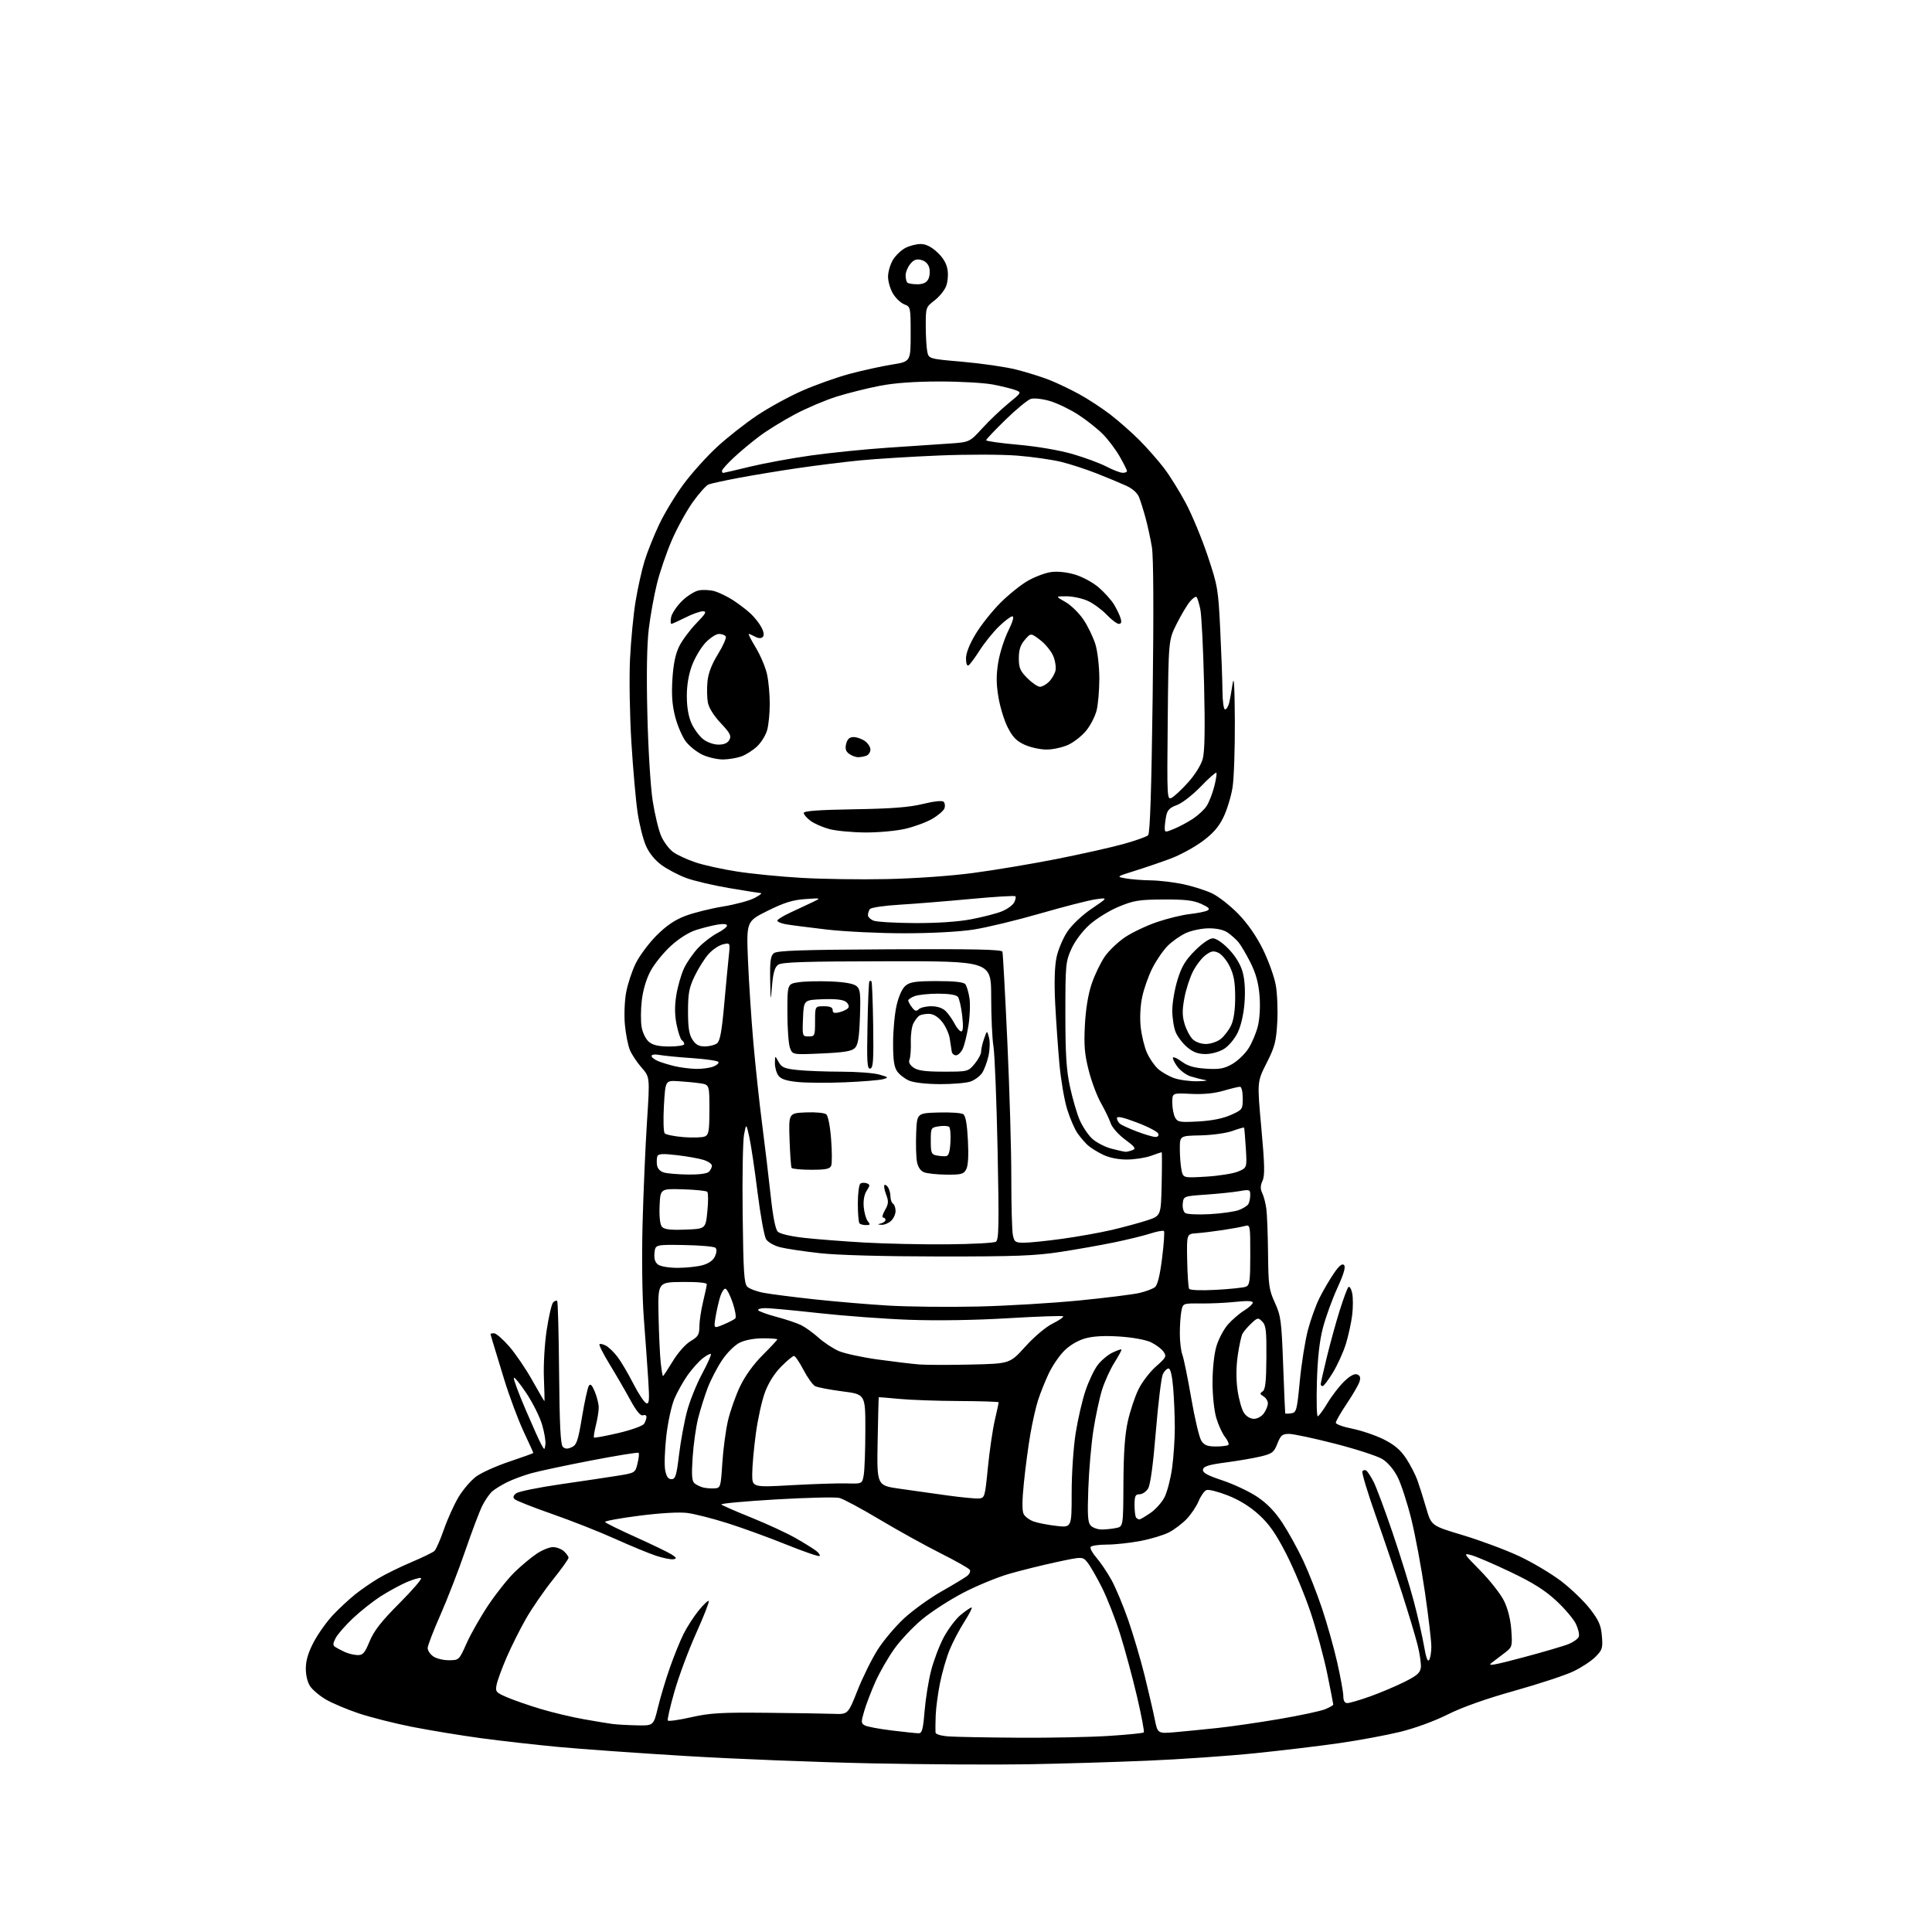 <?xml version="1.0" encoding="UTF-8" standalone="no"?>
<svg 
  version="1.1" 
  xmlns="http://www.w3.org/2000/svg" 
  xmlns:xlink="http://www.w3.org/1999/xlink" 
  xmlns:svg="http://www.w3.org/2000/svg"
  xmlns:rdf="http://www.w3.org/1999/02/22-rdf-syntax-ns#"
  xmlns:cc="http://creativecommons.org/ns#"
  xmlns:dc="http://purl.org/dc/elements/1.1/"
  viewBox="0 0 768 768"
  width="768"
  height="768"
>
<style>svg {background-color: white; }</style>"
<path stroke="none" fill="black" fill-rule="evenodd" d="M408.50,701.33C395.30,701.56 367.18,701.39 346.00,700.95C324.82,700.51 291.98,699.21 273.00,698.06C254.03,696.92 231.07,695.29 222.00,694.44C212.93,693.59 198.97,692.01 191.00,690.93C183.03,689.84 170.81,687.83 163.85,686.46C156.90,685.09 147.36,682.68 142.66,681.11C137.96,679.54 132.06,677.05 129.55,675.58C127.04,674.11 124.20,671.71 123.24,670.25C122.19,668.64 121.53,665.78 121.57,663.02C121.61,659.89 122.64,656.59 124.85,652.48C126.62,649.19 130.06,644.41 132.49,641.85C134.93,639.29 138.86,635.65 141.21,633.77C143.57,631.88 147.75,629.00 150.50,627.37C153.25,625.73 159.10,622.87 163.50,621.00C167.90,619.14 172.03,617.13 172.68,616.55C173.32,615.97 175.02,612.13 176.45,608.01C177.88,603.89 180.50,598.09 182.27,595.12C184.05,592.15 187.22,588.46 189.32,586.92C191.42,585.38 197.38,582.71 202.57,580.98C207.76,579.25 212.00,577.71 212.00,577.56C212.00,577.40 210.23,573.50 208.07,568.89C205.92,564.27 202.50,555.10 200.47,548.50C198.45,541.90 196.39,535.15 195.90,533.51C195.40,531.86 195.00,530.40 195.00,530.26C195.00,530.12 195.64,530.00 196.42,530.00C197.20,530.00 199.88,532.33 202.37,535.17C204.86,538.02 209.00,544.09 211.57,548.67C214.14,553.25 216.32,557.00 216.42,557.00C216.51,557.00 216.42,552.84 216.21,547.75C216.00,542.52 216.48,534.21 217.33,528.64C218.15,523.22 219.30,518.30 219.89,517.71C220.48,517.12 221.20,516.87 221.49,517.15C221.77,517.44 222.12,530.33 222.25,545.79C222.43,566.33 222.83,574.23 223.72,575.12C224.62,576.02 225.56,576.06 227.24,575.30C229.24,574.39 229.77,572.84 231.36,563.28C232.37,557.25 233.57,551.69 234.05,550.92C234.69,549.89 235.30,550.48 236.45,553.23C237.30,555.27 238.00,558.10 238.00,559.53C238.00,560.95 237.49,564.13 236.87,566.60C236.25,569.06 235.91,571.24 236.12,571.45C236.33,571.65 240.68,570.85 245.79,569.66C250.91,568.46 255.50,566.82 256.02,566.00C256.54,565.17 256.98,563.95 256.98,563.28C256.99,562.61 256.37,562.31 255.59,562.60C254.63,562.97 252.98,560.96 250.45,556.32C248.40,552.57 244.71,546.21 242.25,542.19C239.79,538.17 238.02,534.65 238.31,534.36C238.59,534.07 239.75,534.33 240.87,534.93C242.00,535.53 244.06,537.52 245.45,539.35C246.84,541.17 249.68,545.97 251.74,550.00C253.81,554.04 256.13,557.55 256.91,557.80C258.09,558.20 258.21,556.64 257.68,548.39C257.33,542.95 256.54,531.98 255.93,524.00C255.28,515.44 255.08,500.08 255.43,486.50C255.77,473.85 256.56,455.55 257.19,445.83C258.34,428.16 258.34,428.16 255.05,424.40C253.23,422.34 251.14,419.18 250.39,417.39C249.64,415.59 248.75,411.06 248.40,407.31C248.06,403.56 248.28,397.81 248.90,394.50C249.51,391.20 251.22,386.02 252.69,383.00C254.17,379.98 257.88,374.99 260.94,371.91C264.92,367.93 268.23,365.68 272.51,364.06C275.80,362.82 282.50,361.15 287.39,360.35C292.29,359.55 297.91,358.04 299.89,356.99C301.88,355.95 303.05,355.07 302.50,355.04C301.95,355.01 296.27,354.11 289.87,353.03C283.48,351.95 275.76,350.13 272.73,349.00C269.69,347.86 265.32,345.57 263.02,343.90C260.38,341.98 258.07,339.15 256.78,336.24C255.65,333.69 254.16,327.76 253.46,323.06C252.75,318.35 251.64,305.72 250.98,295.00C250.32,284.13 250.08,269.52 250.44,262.00C250.80,254.57 251.80,244.22 252.66,239.00C253.52,233.78 255.12,226.57 256.22,223.00C257.31,219.43 259.95,212.85 262.07,208.39C264.19,203.92 268.56,196.72 271.78,192.39C275.00,188.05 280.96,181.43 285.01,177.69C289.06,173.94 296.23,168.30 300.94,165.15C305.65,162.00 313.79,157.55 319.03,155.26C324.27,152.96 332.70,149.97 337.77,148.61C342.84,147.26 350.37,145.60 354.49,144.94C362.00,143.73 362.00,143.73 362.00,132.84C362.00,122.15 361.96,121.93 359.50,121.00C358.13,120.48 356.10,118.58 355.00,116.77C353.91,114.97 353.01,111.92 353.01,110.00C353.01,108.08 353.89,105.06 354.96,103.30C356.03,101.54 358.26,99.40 359.91,98.55C361.55,97.70 364.28,97.00 365.97,97.00C368.03,97.00 370.17,98.06 372.55,100.25C374.92,102.44 376.26,104.72 376.66,107.23C377.00,109.34 376.72,112.26 376.02,113.95C375.34,115.58 373.26,118.09 371.39,119.51C368.08,122.04 368.00,122.27 368.00,129.43C368.00,133.45 368.27,138.08 368.59,139.70C369.18,142.64 369.18,142.64 382.84,143.83C390.35,144.49 399.88,145.88 404.00,146.92C408.12,147.97 413.98,149.79 417.00,150.98C420.02,152.16 425.39,154.71 428.93,156.65C432.47,158.58 438.09,162.26 441.43,164.83C444.77,167.40 449.97,171.99 453.00,175.04C456.02,178.08 460.38,183.03 462.68,186.04C464.98,189.04 468.89,195.33 471.38,200.01C473.87,204.69 477.79,214.14 480.08,221.00C484.07,232.92 484.29,234.25 485.07,250.49C485.53,259.85 485.92,270.76 485.95,274.75C485.98,278.79 486.43,282.00 486.98,282.00C487.52,282.00 488.24,280.87 488.59,279.49C488.94,278.12 489.56,274.63 489.99,271.74C490.50,268.19 490.79,272.93 490.87,286.50C490.93,297.50 490.52,309.43 489.96,313.00C489.39,316.57 487.77,321.90 486.35,324.84C484.45,328.76 482.21,331.32 477.90,334.49C474.68,336.87 468.99,339.95 465.27,341.33C461.55,342.72 455.17,344.90 451.09,346.17C443.68,348.50 443.68,348.50 447.59,349.19C449.74,349.57 454.20,349.92 457.50,349.96C460.80,350.00 466.60,350.69 470.38,351.49C474.17,352.30 479.35,353.95 481.88,355.16C484.42,356.38 489.09,360.05 492.27,363.32C495.98,367.15 499.45,372.15 502.03,377.38C504.22,381.85 506.52,388.20 507.12,391.50C507.73,394.80 508.00,401.48 507.73,406.35C507.30,414.06 506.76,416.14 503.48,422.61C499.72,430.02 499.72,430.02 501.40,448.38C502.73,462.94 502.83,467.29 501.87,469.38C500.99,471.32 500.96,472.61 501.76,474.26C502.36,475.49 503.09,478.30 503.39,480.50C503.68,482.70 503.99,490.73 504.07,498.35C504.19,510.96 504.44,512.71 506.79,517.85C509.16,523.04 509.42,525.00 510.07,542.49C510.46,552.95 510.83,561.64 510.89,561.82C510.95,562.00 512.01,562.00 513.24,561.82C515.35,561.52 515.56,560.76 516.69,549.00C517.35,542.12 518.79,533.06 519.88,528.85C520.98,524.64 523.08,518.79 524.57,515.85C526.05,512.91 528.61,508.55 530.24,506.16C532.32,503.13 533.54,502.14 534.27,502.87C535.00,503.60 534.19,506.39 531.59,512.07C529.54,516.56 526.97,523.67 525.87,527.87C524.52,533.07 523.76,539.87 523.49,549.25C523.28,556.81 523.42,563.00 523.82,563.00C524.21,563.00 525.95,560.64 527.69,557.75C529.42,554.86 532.42,550.98 534.36,549.12C536.65,546.91 538.44,545.95 539.50,546.36C540.68,546.81 540.94,547.62 540.42,549.25C540.03,550.49 537.75,554.42 535.35,557.99C532.96,561.56 531.00,564.96 531.00,565.56C531.00,566.15 533.97,567.22 537.60,567.94C541.22,568.67 546.82,570.57 550.03,572.17C554.25,574.28 556.71,576.36 558.90,579.66C560.56,582.17 562.59,586.08 563.42,588.36C564.24,590.64 565.83,595.65 566.94,599.50C568.97,606.50 568.97,606.50 581.55,610.27C588.46,612.35 598.48,616.08 603.80,618.56C609.12,621.05 616.70,625.55 620.64,628.57C624.58,631.59 629.73,636.55 632.08,639.60C635.57,644.12 636.43,646.09 636.78,650.38C637.18,655.17 636.95,655.89 634.18,658.66C632.52,660.33 628.53,662.94 625.33,664.45C622.12,665.97 611.62,669.42 602.00,672.12C590.74,675.27 581.29,678.62 575.50,681.52C570.21,684.17 562.37,687.03 556.50,688.46C551.00,689.80 540.20,691.80 532.50,692.91C524.80,694.03 509.73,695.83 499.00,696.93C488.27,698.03 468.93,699.37 456.00,699.91C443.07,700.46 421.70,701.10 408.50,701.33zM405.00,690.77C417.38,690.85 433.49,690.53 440.82,690.05C448.14,689.58 454.38,688.96 454.67,688.66C454.96,688.37 453.74,681.91 451.96,674.32C450.18,666.72 447.16,655.55 445.25,649.50C443.34,643.45 440.07,635.12 438.00,631.00C435.92,626.88 433.36,622.43 432.30,621.12C430.36,618.73 430.36,618.73 420.00,620.95C414.30,622.17 405.78,624.29 401.07,625.65C396.36,627.02 388.14,630.41 382.80,633.20C377.47,635.99 370.15,640.72 366.55,643.72C362.94,646.71 357.98,651.98 355.53,655.41C353.08,658.84 349.72,664.67 348.07,668.35C346.42,672.03 344.40,677.28 343.59,680.01C342.23,684.58 342.25,685.06 343.81,685.89C344.74,686.39 349.55,687.29 354.50,687.89C359.45,688.50 364.25,689.00 365.16,689.00C366.53,689.00 366.95,687.45 367.53,680.25C367.92,675.44 369.08,668.21 370.10,664.19C371.12,660.16 373.39,654.17 375.15,650.86C376.92,647.55 379.96,643.53 381.91,641.93C383.86,640.32 385.80,639.00 386.22,639.00C386.63,639.00 385.34,641.55 383.35,644.67C381.35,647.79 378.70,652.85 377.45,655.93C376.20,659.00 374.50,664.89 373.67,669.01C372.83,673.13 372.06,678.98 371.95,682.00C371.84,685.02 371.81,688.04 371.88,688.70C371.95,689.41 374.14,690.05 377.25,690.26C380.14,690.46 392.62,690.69 405.00,690.77zM467.34,688.55C471.28,688.20 478.77,687.46 484.00,686.90C489.23,686.35 500.25,684.75 508.50,683.35C516.75,681.94 524.96,680.19 526.75,679.45C528.54,678.71 530.00,677.88 530.00,677.60C530.00,677.33 528.92,671.79 527.60,665.30C526.27,658.81 523.31,647.88 521.01,641.00C518.71,634.12 514.36,623.68 511.35,617.79C507.19,609.66 504.57,605.90 500.46,602.14C496.93,598.91 492.64,596.25 488.09,594.47C484.26,592.96 480.44,592.00 479.60,592.32C478.75,592.65 477.35,594.62 476.48,596.71C475.61,598.79 473.46,602.00 471.70,603.84C469.94,605.67 466.77,608.07 464.66,609.15C462.55,610.24 457.45,611.78 453.32,612.56C449.20,613.35 443.19,614.00 439.97,614.00C436.75,614.00 433.86,614.42 433.54,614.94C433.22,615.46 434.26,617.37 435.84,619.19C437.43,621.01 440.11,624.98 441.79,628.00C443.47,631.02 446.49,638.23 448.49,644.00C450.49,649.77 453.42,659.67 454.99,666.00C456.55,672.33 458.36,680.13 459.01,683.34C460.18,689.18 460.18,689.18 467.34,688.55zM253.14,685.85C259.78,686.00 259.78,686.00 261.54,678.75C262.50,674.76 264.62,667.67 266.26,663.00C267.89,658.33 270.35,652.25 271.73,649.50C273.11,646.75 275.81,642.56 277.73,640.20C279.65,637.83 281.46,636.12 281.74,636.41C282.03,636.69 279.78,642.46 276.74,649.21C273.70,655.97 269.82,666.39 268.12,672.36C266.41,678.33 265.21,683.54 265.46,683.93C265.70,684.32 269.85,683.74 274.70,682.64C282.18,680.95 286.64,680.68 304.50,680.86C316.05,680.97 328.11,681.16 331.30,681.28C337.10,681.50 337.10,681.50 340.86,672.00C342.93,666.77 346.54,659.47 348.89,655.77C351.24,652.06 356.03,646.40 359.53,643.19C363.04,639.98 369.64,635.24 374.20,632.65C378.77,630.06 383.33,627.31 384.35,626.54C385.37,625.77 385.90,624.64 385.52,624.04C385.15,623.43 379.90,620.46 373.85,617.43C367.81,614.39 356.93,608.37 349.68,604.04C342.43,599.71 335.23,595.84 333.67,595.45C332.11,595.06 320.74,595.33 308.40,596.05C296.06,596.77 286.31,597.68 286.73,598.06C287.15,598.45 292.58,600.82 298.79,603.32C305.00,605.83 312.88,609.47 316.29,611.43C319.71,613.38 323.37,615.65 324.43,616.48C325.49,617.30 326.10,618.23 325.80,618.54C325.49,618.85 319.49,616.78 312.47,613.95C305.45,611.12 294.94,607.30 289.10,605.46C283.27,603.62 276.14,601.80 273.26,601.43C270.02,601.01 262.67,601.43 254.04,602.53C246.36,603.51 240.27,604.64 240.52,605.03C240.76,605.42 246.25,608.12 252.73,611.04C259.20,613.95 265.60,617.05 266.95,617.91C268.99,619.23 269.11,619.55 267.69,619.82C266.74,620.00 263.62,619.37 260.74,618.42C257.86,617.46 250.55,614.44 244.50,611.71C238.45,608.97 227.22,604.54 219.54,601.86C211.86,599.18 205.11,596.51 204.54,595.92C203.82,595.19 204.03,594.48 205.23,593.59C206.18,592.89 214.05,591.29 222.73,590.03C231.40,588.78 241.65,587.25 245.50,586.63C252.46,585.51 252.51,585.48 253.42,581.76C253.93,579.70 254.13,577.79 253.86,577.52C253.59,577.25 245.07,578.63 234.93,580.58C224.79,582.53 214.03,584.83 211.00,585.69C207.97,586.55 203.70,588.15 201.50,589.24C199.30,590.34 196.66,591.97 195.64,592.87C194.62,593.76 192.89,596.26 191.79,598.42C190.68,600.58 187.61,608.68 184.96,616.42C182.30,624.16 177.85,635.65 175.07,641.95C172.28,648.25 170.00,654.19 170.00,655.15C170.00,656.10 171.00,657.59 172.22,658.44C173.44,659.30 176.26,659.99 178.47,659.97C182.47,659.95 182.52,659.90 185.49,653.22C187.13,649.53 191.03,642.67 194.16,638.00C197.29,633.33 202.02,627.41 204.67,624.84C207.33,622.28 211.25,619.02 213.39,617.59C215.53,616.17 218.42,615.00 219.81,615.00C221.20,615.00 223.17,615.74 224.17,616.65C225.18,617.57 226.00,618.73 226.00,619.24C226.00,619.76 223.17,623.72 219.70,628.05C216.24,632.38 211.46,639.31 209.10,643.44C206.73,647.58 203.27,654.49 201.41,658.79C199.55,663.10 197.75,667.98 197.42,669.65C196.85,672.50 197.10,672.79 201.66,674.74C204.32,675.88 210.32,677.96 215.00,679.36C219.68,680.76 227.32,682.58 232.00,683.41C236.68,684.24 241.85,685.10 243.50,685.31C245.15,685.53 249.49,685.77 253.14,685.85zM535.59,677.00C536.47,677.00 540.48,675.83 544.51,674.40C548.53,672.97 554.68,670.38 558.16,668.65C563.28,666.10 564.56,664.99 564.81,662.86C564.97,661.41 564.39,657.36 563.50,653.86C562.62,650.36 559.86,641.20 557.38,633.50C554.89,625.80 550.19,611.92 546.93,602.66C543.66,593.40 541.25,585.40 541.57,584.89C541.88,584.38 542.56,584.23 543.08,584.55C543.60,584.87 544.93,586.90 546.03,589.05C547.13,591.21 550.52,600.29 553.56,609.24C556.60,618.18 560.40,630.45 562.00,636.50C563.60,642.55 565.44,650.59 566.08,654.36C566.85,658.92 567.53,660.77 568.11,659.86C568.58,659.11 568.98,656.73 568.98,654.56C568.99,652.40 567.85,642.72 566.45,633.06C565.05,623.40 562.60,610.24 561.00,603.80C559.40,597.37 556.96,589.88 555.58,587.16C554.06,584.16 551.67,581.34 549.52,580.01C547.56,578.80 539.12,576.06 530.76,573.91C522.40,571.76 514.16,570.00 512.43,570.00C509.73,570.00 509.10,570.52 507.78,573.87C506.42,577.34 505.74,577.86 501.14,578.97C498.32,579.64 492.07,580.72 487.27,581.35C480.53,582.24 478.45,582.88 478.21,584.15C477.97,585.41 479.79,586.43 485.96,588.49C490.40,589.97 496.62,592.90 499.77,595.01C503.72,597.66 506.84,600.89 509.82,605.44C512.20,609.07 515.90,615.79 518.05,620.37C520.20,624.95 523.57,633.54 525.55,639.45C527.53,645.36 530.24,655.00 531.57,660.85C532.89,666.71 533.99,672.74 533.99,674.25C534.00,676.10 534.52,677.00 535.59,677.00zM605.43,658.85C613.64,656.67 621.86,654.25 623.69,653.48C625.53,652.72 627.28,651.43 627.59,650.62C627.91,649.80 627.40,647.54 626.47,645.57C625.54,643.61 622.01,639.45 618.64,636.32C614.10,632.12 609.37,629.14 600.50,624.91C593.90,621.76 586.92,618.76 585.00,618.23C581.57,617.29 581.64,617.42 588.50,624.40C592.35,628.32 596.58,633.72 597.89,636.41C599.40,639.48 600.47,643.78 600.77,647.97C601.22,654.39 601.13,654.73 598.37,656.87C596.79,658.09 594.38,659.93 593.00,660.96C591.01,662.44 593.57,662.01 605.43,658.85zM142.07,657.92C144.26,657.99 144.96,657.20 146.94,652.43C148.68,648.22 151.60,644.50 158.83,637.25C164.10,631.96 167.94,627.48 167.36,627.29C166.78,627.09 164.23,627.83 161.68,628.92C159.13,630.02 154.50,632.54 151.38,634.53C148.26,636.53 143.26,640.48 140.26,643.32C137.26,646.15 134.18,649.69 133.41,651.18C132.30,653.31 132.27,654.06 133.25,654.69C133.93,655.14 135.62,656.03 137.00,656.67C138.37,657.31 140.65,657.87 142.07,657.92zM437.95,608.00C439.49,608.00 442.04,607.74 443.62,607.42C446.50,606.85 446.50,606.85 446.58,589.67C446.64,577.59 447.15,570.29 448.32,565.02C449.24,560.91 451.14,555.19 452.55,552.31C453.96,549.43 457.09,545.33 459.51,543.20C463.58,539.62 463.81,539.17 462.49,537.29C461.71,536.17 459.46,534.50 457.49,533.56C455.42,532.58 450.17,531.62 445.01,531.29C439.01,530.90 434.56,531.14 431.37,532.04C428.47,532.85 425.25,534.75 423.04,536.96C421.06,538.94 418.29,543.02 416.87,546.03C415.45,549.04 413.57,553.75 412.67,556.50C411.78,559.25 410.39,565.37 409.58,570.10C408.76,574.82 407.61,583.49 407.02,589.35C406.28,596.58 406.26,600.61 406.94,601.90C407.50,602.94 409.32,604.27 410.99,604.85C412.66,605.43 416.72,606.21 420.01,606.58C426.00,607.26 426.00,607.26 426.00,593.50C426.00,585.74 426.70,575.35 427.60,569.66C428.48,564.12 430.24,556.51 431.52,552.75C432.79,548.99 434.96,544.43 436.35,542.61C437.73,540.80 440.34,538.60 442.16,537.72C443.97,536.84 445.60,536.27 445.78,536.45C445.96,536.62 444.71,538.96 443.02,541.63C441.32,544.31 439.09,549.22 438.06,552.54C437.03,555.87 435.50,563.07 434.64,568.54C433.79,574.02 432.88,584.46 432.62,591.75C432.23,602.65 432.41,605.27 433.64,606.50C434.47,607.33 436.40,608.00 437.95,608.00zM452.93,604.00C453.27,604.00 455.21,602.86 457.26,601.47C459.32,600.07 461.86,597.24 462.92,595.16C463.97,593.09 465.32,587.90 465.92,583.63C466.51,579.35 467.00,572.13 467.00,567.58C467.00,563.03 466.71,555.86 466.35,551.65C465.94,546.79 465.28,544.00 464.52,544.00C463.87,544.00 462.85,545.01 462.25,546.25C461.65,547.49 460.40,557.73 459.47,569.00C458.38,582.34 457.29,590.29 456.37,591.75C455.59,592.99 454.06,594.00 452.98,594.00C451.31,594.00 451.00,594.68 451.00,598.33C451.00,600.72 451.30,602.97 451.67,603.33C452.03,603.70 452.60,604.00 452.93,604.00zM389.00,595.67C391.45,595.50 391.52,595.25 392.70,583.37C393.36,576.70 394.60,568.24 395.45,564.56C396.30,560.88 397.00,557.68 397.00,557.44C397.00,557.20 389.91,556.97 381.25,556.93C372.59,556.89 361.90,556.51 357.50,556.09C353.10,555.67 349.43,555.36 349.34,555.41C349.25,555.46 349.04,563.38 348.87,573.00C348.56,590.50 348.56,590.50 357.53,591.78C362.46,592.49 371.00,593.69 376.50,594.45C382.00,595.21 387.62,595.76 389.00,595.67zM284.00,591.65C286.44,591.50 286.51,591.27 287.14,581.50C287.49,576.00 288.51,568.40 289.41,564.60C290.31,560.81 292.46,554.73 294.19,551.10C296.16,546.98 299.53,542.31 303.17,538.67C306.38,535.46 309.00,532.65 309.00,532.42C309.00,532.19 306.41,532.00 303.25,532.00C299.78,532.00 296.11,532.70 294.00,533.75C292.01,534.75 288.99,537.75 287.00,540.74C285.07,543.62 282.51,548.57 281.30,551.74C280.10,554.91 278.40,560.31 277.53,563.75C276.66,567.18 275.67,574.16 275.34,579.26C274.86,586.52 275.03,588.78 276.11,589.66C276.88,590.28 278.40,591.02 279.50,591.30C280.60,591.58 282.62,591.74 284.00,591.65zM314.75,590.38C323.41,589.90 333.26,589.58 336.63,589.68C342.76,589.86 342.76,589.86 343.37,586.18C343.70,584.16 343.98,576.15 343.99,568.38C344.00,554.26 344.00,554.26 334.86,553.09C329.83,552.44 324.94,551.50 324.00,551.00C323.06,550.50 320.99,547.59 319.39,544.54C317.80,541.50 316.10,539.00 315.62,539.00C315.13,539.00 312.84,540.91 310.52,543.25C307.85,545.93 305.47,549.72 304.07,553.50C302.84,556.80 301.21,564.23 300.44,570.00C299.67,575.77 299.03,582.92 299.02,585.88C299.00,591.27 299.00,591.27 314.75,590.38zM266.92,588.00C268.49,588.00 268.92,586.60 269.93,578.25C270.58,572.89 272.01,565.12 273.11,561.00C274.21,556.88 276.90,550.18 279.09,546.11C281.27,542.05 282.85,538.51 282.58,538.25C282.32,537.99 280.85,538.76 279.33,539.96C277.80,541.16 275.13,544.14 273.39,546.58C271.66,549.02 269.29,553.23 268.12,555.93C266.95,558.66 265.50,565.30 264.87,570.83C264.25,576.31 264.04,582.42 264.42,584.40C264.90,586.98 265.61,588.00 266.92,588.00zM216.80,574.25C216.99,573.01 216.41,569.48 215.51,566.40C214.62,563.32 211.79,557.65 209.23,553.80C206.67,549.95 204.43,547.22 204.25,547.74C204.08,548.26 206.18,553.92 208.92,560.31C211.66,566.71 214.48,572.97 215.18,574.22C216.46,576.50 216.46,576.50 216.80,574.25zM483.36,575.00C485.73,575.00 487.95,574.71 488.30,574.37C488.65,574.02 488.05,572.61 486.97,571.23C485.88,569.85 484.32,566.46 483.50,563.68C482.64,560.81 482.00,554.70 482.00,549.50C482.00,544.18 482.64,538.19 483.54,535.17C484.39,532.31 486.45,528.42 488.11,526.52C489.78,524.63 492.68,522.12 494.57,520.96C496.46,519.79 498.00,518.37 498.00,517.80C498.00,517.12 495.71,517.02 491.25,517.50C487.54,517.90 481.29,518.20 477.37,518.15C470.23,518.08 470.23,518.08 469.62,521.17C469.28,522.86 469.00,526.86 469.00,530.06C469.00,533.26 469.45,537.06 470.01,538.52C470.56,539.98 472.15,547.76 473.54,555.81C474.92,563.85 476.73,571.46 477.55,572.72C478.72,574.51 479.97,575.00 483.36,575.00zM498.47,564.00C499.83,564.00 501.56,563.03 502.44,561.78C503.30,560.56 504.00,558.78 504.00,557.83C504.00,556.88 503.21,555.64 502.25,555.07C500.78,554.20 500.73,553.89 501.91,553.11C503.00,552.39 503.35,549.27 503.41,539.63C503.49,529.00 503.24,526.82 501.77,525.35C500.13,523.70 499.91,523.74 497.43,526.06C495.99,527.40 494.41,529.25 493.92,530.17C493.42,531.09 492.56,535.02 492.01,538.92C491.37,543.45 491.34,548.37 491.94,552.58C492.45,556.19 493.59,560.24 494.46,561.58C495.41,563.04 497.01,564.00 498.47,564.00zM525.79,551.00C525.35,551.00 525.00,550.66 525.00,550.25C525.00,549.84 526.10,545.00 527.43,539.50C528.77,534.00 531.06,525.67 532.53,521.00C533.99,516.33 535.55,512.12 536.00,511.65C536.44,511.18 537.11,512.24 537.50,514.00C537.89,515.77 537.89,519.74 537.50,522.84C537.11,525.94 535.98,531.09 534.99,534.30C533.99,537.50 531.69,542.57 529.88,545.56C528.06,548.55 526.22,551.00 525.79,551.00zM263.54,547.00C263.71,547.00 265.47,544.34 267.45,541.09C269.51,537.69 272.52,534.30 274.52,533.12C277.51,531.36 278.00,530.54 278.02,527.28C278.02,525.20 278.68,520.80 279.48,517.50C280.28,514.20 280.94,511.05 280.96,510.50C280.99,509.89 277.17,509.54 271.25,509.60C261.50,509.69 261.50,509.69 261.78,523.10C261.94,530.47 262.33,538.86 262.65,541.75C262.97,544.64 263.37,547.00 263.54,547.00zM385.97,542.43C401.44,542.08 401.44,542.08 407.58,535.29C411.10,531.39 415.72,527.49 418.42,526.15C421.01,524.85 422.89,523.56 422.60,523.26C422.30,522.97 412.49,523.31 400.78,524.01C387.69,524.80 372.58,525.04 361.50,524.64C351.60,524.28 335.44,523.08 325.59,521.99C315.74,520.90 306.15,520.00 304.28,520.00C302.41,520.00 301.12,520.38 301.40,520.84C301.69,521.30 304.98,522.49 308.71,523.49C312.44,524.48 316.85,525.96 318.50,526.78C320.15,527.60 323.24,529.84 325.38,531.75C327.51,533.66 331.11,536.04 333.38,537.04C335.64,538.03 342.68,539.56 349.00,540.43C355.32,541.30 362.75,542.19 365.50,542.40C368.25,542.61 377.46,542.63 385.97,542.43zM287.61,526.52C289.75,525.63 291.86,524.54 292.29,524.10C292.73,523.67 292.28,520.91 291.29,517.97C290.31,515.04 289.01,512.48 288.42,512.29C287.82,512.10 286.83,513.64 286.21,515.72C285.59,517.80 284.78,521.44 284.40,523.82C283.72,528.14 283.72,528.14 287.61,526.52zM388.50,519.37C400.05,519.11 418.27,518.02 429.00,516.96C439.73,515.90 450.52,514.55 453.00,513.96C455.48,513.37 458.21,512.35 459.07,511.69C460.13,510.89 461.06,507.18 461.94,500.20C462.65,494.54 462.99,489.65 462.68,489.35C462.38,489.05 459.96,489.49 457.31,490.34C454.67,491.19 448.23,492.77 443.00,493.85C437.77,494.93 428.10,496.65 421.50,497.66C411.48,499.20 403.55,499.49 373.50,499.47C351.32,499.45 333.09,498.95 326.00,498.17C319.68,497.47 312.56,496.41 310.18,495.81C307.75,495.20 305.29,493.81 304.53,492.61C303.80,491.45 302.28,483.07 301.14,474.00C300.01,464.93 298.54,455.02 297.86,452.00C296.64,446.50 296.64,446.50 295.77,451.00C295.29,453.48 295.04,467.75 295.22,482.73C295.48,505.30 295.79,510.22 297.03,511.46C297.86,512.29 300.78,513.39 303.52,513.91C306.26,514.43 315.33,515.59 323.67,516.50C332.01,517.40 345.28,518.53 353.17,518.99C361.05,519.46 376.95,519.63 388.50,519.37zM483.39,512.73C488.95,512.43 494.29,511.87 495.25,511.49C496.78,510.87 497.00,509.28 497.00,498.78C497.00,486.81 496.99,486.77 494.75,487.38C493.51,487.72 489.57,488.44 486.00,488.98C482.43,489.52 477.75,490.08 475.61,490.23C471.72,490.50 471.72,490.50 471.92,500.94C472.03,506.69 472.38,511.81 472.70,512.33C473.04,512.88 477.51,513.05 483.39,512.73zM269.44,503.99C272.77,503.99 277.21,503.51 279.30,502.93C281.75,502.25 283.50,501.00 284.22,499.41C284.91,497.91 284.99,496.59 284.42,496.03C283.92,495.52 278.32,495.03 272.00,494.92C260.50,494.74 260.50,494.74 260.17,498.08C259.94,500.39 260.38,501.81 261.61,502.71C262.60,503.43 266.05,504.00 269.44,503.99zM376.50,494.64C386.40,494.56 395.13,494.10 395.89,493.60C397.06,492.85 397.17,487.02 396.56,457.14C396.15,437.58 395.42,419.08 394.92,416.04C394.42,412.99 394.01,404.10 394.01,396.28C394.00,382.06 394.00,382.06 352.57,382.12C319.72,382.16 310.77,382.45 309.32,383.51C307.99,384.48 307.34,386.69 306.91,391.67C306.31,398.50 306.31,398.50 306.16,389.37C306.03,382.09 306.32,379.98 307.60,378.92C308.87,377.86 318.43,377.54 353.66,377.36C387.17,377.19 398.20,377.43 398.48,378.32C398.68,378.97 399.56,395.02 400.43,414.00C401.31,432.98 402.02,457.33 402.01,468.12C402.00,478.92 402.28,489.16 402.62,490.88C403.19,493.72 403.59,494.00 407.09,494.00C409.20,494.00 416.01,493.30 422.22,492.45C428.42,491.59 437.32,490.00 442.00,488.91C446.68,487.81 452.98,486.10 456.00,485.11C461.50,483.30 461.50,483.30 461.78,470.65C461.93,463.69 461.93,458.01 461.78,458.02C461.63,458.02 459.70,458.68 457.50,459.47C455.30,460.26 451.02,460.92 448.00,460.93C444.59,460.95 440.98,460.23 438.50,459.03C436.30,457.98 433.59,456.30 432.48,455.31C431.37,454.31 429.50,452.15 428.34,450.50C427.18,448.85 425.31,444.53 424.20,440.91C423.08,437.29 421.70,429.19 421.13,422.91C420.56,416.63 419.81,405.81 419.45,398.86C419.04,390.66 419.22,384.26 419.97,380.62C420.61,377.54 422.57,372.90 424.32,370.30C426.17,367.56 430.22,363.75 434.00,361.19C440.50,356.79 440.50,356.79 435.56,357.48C432.84,357.87 422.94,360.40 413.56,363.11C404.18,365.82 392.23,368.71 387.00,369.52C381.27,370.40 370.35,370.99 359.49,370.99C349.59,371.00 335.64,370.32 328.49,369.49C321.35,368.66 314.04,367.71 312.25,367.38C310.46,367.05 309.00,366.41 309.00,365.96C309.00,365.51 311.36,364.06 314.25,362.73C317.14,361.40 321.07,359.55 323.00,358.63C326.50,356.95 326.50,356.95 320.08,357.40C315.13,357.74 311.72,358.80 305.18,362.04C296.70,366.25 296.70,366.25 297.34,381.87C297.70,390.47 298.66,405.15 299.48,414.50C300.30,423.85 301.87,438.48 302.98,447.00C304.08,455.52 305.60,468.27 306.36,475.33C307.25,483.63 308.24,488.67 309.18,489.61C310.04,490.47 314.32,491.47 319.69,492.07C324.67,492.63 335.44,493.46 343.62,493.93C351.81,494.40 366.60,494.72 376.50,494.64zM272.40,488.79C280.50,488.50 280.50,488.50 281.19,481.50C281.58,477.65 281.56,474.17 281.16,473.77C280.76,473.36 276.40,472.91 271.47,472.77C262.50,472.50 262.50,472.50 262.20,479.34C262.02,483.61 262.36,486.72 263.11,487.63C264.01,488.72 266.29,489.01 272.40,488.79zM344.29,487.00C343.21,487.00 342.03,486.70 341.67,486.33C341.30,485.97 341.00,482.39 341.00,478.39C341.00,474.39 341.47,470.83 342.05,470.47C342.62,470.11 343.76,470.08 344.58,470.39C345.89,470.90 345.88,471.25 344.52,473.33C343.55,474.81 343.11,477.21 343.35,479.82C343.55,482.10 344.29,484.64 344.98,485.48C346.04,486.75 345.93,487.00 344.29,487.00zM350.42,486.88C348.74,486.78 348.72,486.71 350.25,486.31C351.21,486.06 352.00,485.44 352.00,484.93C352.00,484.42 351.57,484.00 351.05,484.00C350.52,484.00 350.85,482.67 351.79,481.05C353.21,478.56 353.29,477.60 352.26,474.87C351.58,473.09 351.28,471.39 351.57,471.09C351.87,470.80 352.53,471.22 353.04,472.03C353.55,472.84 353.98,474.49 353.98,475.69C353.99,476.90 354.45,478.16 355.00,478.50C355.55,478.84 356.00,480.15 356.00,481.40C356.00,482.66 355.18,484.43 354.17,485.35C353.17,486.26 351.48,486.95 350.42,486.88zM481.00,482.64C485.68,482.37 490.84,481.64 492.48,481.01C494.12,480.39 495.80,479.34 496.21,478.69C496.63,478.03 496.98,476.43 496.98,475.12C497.00,472.87 496.77,472.78 492.75,473.49C490.41,473.90 484.45,474.52 479.50,474.87C470.50,475.50 470.50,475.50 470.17,478.39C469.98,480.01 470.42,481.69 471.17,482.20C471.90,482.71 476.32,482.90 481.00,482.64zM479.47,467.73C484.50,467.43 490.22,466.52 492.17,465.70C495.71,464.22 495.71,464.22 495.23,456.36C494.97,452.04 494.65,448.38 494.53,448.24C494.41,448.10 492.33,448.69 489.91,449.57C487.46,450.45 481.84,451.23 477.25,451.33C469.01,451.50 469.01,451.50 469.00,456.62C469.00,459.44 469.29,463.22 469.65,465.01C470.31,468.28 470.31,468.28 479.47,467.73zM273.55,466.90C277.83,466.96 281.07,466.53 281.80,465.80C282.46,465.14 283.00,464.05 283.00,463.38C283.00,462.71 281.54,461.68 279.75,461.10C277.96,460.53 273.19,459.67 269.15,459.20C263.53,458.54 261.69,458.63 261.32,459.60C261.06,460.29 260.99,461.88 261.17,463.14C261.38,464.57 262.43,465.68 264.00,466.11C265.38,466.49 269.67,466.85 273.55,466.90zM376.21,466.94C372.52,466.90 368.51,466.48 367.31,465.99C365.90,465.42 364.89,463.91 364.50,461.80C364.16,459.99 364.03,454.90 364.19,450.50C364.50,442.50 364.50,442.50 373.00,442.24C377.68,442.10 382.12,442.39 382.88,442.89C383.84,443.50 384.42,446.73 384.76,453.22C385.08,459.39 384.85,463.41 384.09,464.83C383.07,466.74 382.12,466.99 376.21,466.94zM322.45,465.00C318.42,465.00 314.92,464.66 314.67,464.25C314.42,463.84 314.06,458.77 313.86,453.00C313.50,442.50 313.50,442.50 320.34,442.20C324.12,442.04 327.75,442.37 328.45,442.96C329.18,443.57 329.99,447.70 330.38,452.86C330.75,457.72 330.77,462.45 330.42,463.35C329.91,464.68 328.34,465.00 322.45,465.00zM376.00,459.61C377.09,459.52 377.58,458.00 377.81,454.10C377.98,451.14 377.75,448.38 377.31,447.96C376.86,447.55 375.04,447.44 373.25,447.72C370.05,448.22 370.00,448.32 370.00,453.54C370.00,458.26 370.25,458.91 372.25,459.30C373.49,459.55 375.18,459.69 376.00,459.61zM447.50,457.86C448.05,457.86 449.28,457.55 450.24,457.17C451.67,456.60 451.13,455.85 447.24,452.98C444.55,450.99 442.07,448.18 441.50,446.48C440.95,444.84 439.22,441.25 437.66,438.50C436.09,435.75 433.90,429.91 432.78,425.51C431.14,419.09 430.84,415.56 431.26,407.51C431.60,401.09 432.56,395.20 433.96,391.08C435.15,387.55 437.49,382.70 439.14,380.29C440.80,377.89 444.48,374.37 447.33,372.49C450.17,370.60 455.87,367.91 459.98,366.51C464.09,365.11 469.94,363.69 472.98,363.35C476.02,363.01 479.18,362.37 480.00,361.93C481.14,361.32 480.54,360.69 477.50,359.31C474.38,357.90 471.07,357.51 462.50,357.56C452.80,357.61 450.70,357.95 444.73,360.42C441.01,361.96 435.78,365.19 433.12,367.58C430.24,370.17 427.30,374.09 425.89,377.22C423.62,382.23 423.50,383.54 423.50,403.00C423.50,419.10 423.89,425.32 425.33,432.00C426.34,436.68 428.06,442.58 429.15,445.13C430.25,447.68 432.44,451.01 434.03,452.53C435.61,454.04 439.07,455.87 441.70,456.58C444.34,457.28 446.95,457.86 447.50,457.86zM280.25,451.74C281.74,451.05 282.00,449.48 282.00,441.05C282.00,431.18 282.00,431.18 278.25,430.62C276.19,430.32 272.25,429.94 269.50,429.78C264.50,429.50 264.50,429.50 263.92,439.50C263.61,445.00 263.74,449.95 264.22,450.50C264.70,451.05 268.11,451.74 271.80,452.03C275.48,452.32 279.29,452.19 280.25,451.74zM459.22,451.95C460.28,451.98 460.73,451.47 460.41,450.62C460.11,449.85 456.30,447.87 451.94,446.22C446.40,444.11 444.00,443.59 444.00,444.48C444.00,445.18 444.56,446.20 445.25,446.75C445.94,447.29 448.98,448.67 452.00,449.82C455.02,450.96 458.27,451.92 459.22,451.95zM476.35,445.80C481.68,445.51 486.14,444.62 489.25,443.23C493.91,441.15 494.00,441.03 494.00,436.56C494.00,433.92 493.54,432.00 492.90,432.00C492.30,432.00 489.33,432.72 486.29,433.60C482.67,434.66 478.23,435.08 473.39,434.83C466.00,434.46 466.00,434.46 466.00,438.30C466.00,440.41 466.49,443.06 467.10,444.19C468.10,446.06 468.91,446.20 476.35,445.80zM335.98,430.23C329.12,430.52 320.65,430.47 317.17,430.12C312.55,429.66 310.45,428.97 309.42,427.56C308.64,426.49 308.02,424.24 308.04,422.56C308.08,419.50 308.08,419.50 309.49,422.10C310.71,424.33 311.79,424.80 317.10,425.35C320.51,425.71 328.29,426.00 334.40,426.01C340.50,426.01 347.30,426.52 349.50,427.15C353.27,428.23 353.36,428.33 350.98,429.00C349.60,429.39 342.85,429.94 335.98,430.23zM373.60,430.96C368.22,430.94 363.23,430.37 361.38,429.56C359.66,428.82 357.52,427.16 356.63,425.88C355.41,424.14 355.00,421.27 355.02,414.53C355.02,409.56 355.66,402.81 356.44,399.52C357.31,395.82 358.68,392.87 360.03,391.77C361.81,390.33 364.15,390.00 372.49,390.00C379.51,390.00 383.07,390.40 383.74,391.25C384.28,391.94 385.02,394.42 385.38,396.77C385.74,399.12 385.55,404.06 384.96,407.75C384.37,411.44 383.34,415.60 382.68,416.98C382.02,418.37 380.81,419.50 380.00,419.50C379.19,419.50 378.44,418.82 378.33,418.00C378.22,417.18 377.86,414.83 377.53,412.78C377.19,410.73 375.77,407.70 374.37,406.03C372.70,404.04 370.91,403.01 369.16,403.02C367.70,403.02 366.00,403.36 365.40,403.77C364.79,404.17 363.76,405.53 363.10,406.78C362.44,408.03 361.97,411.41 362.07,414.28C362.16,417.15 361.92,420.24 361.55,421.15C361.09,422.25 361.63,423.33 363.16,424.40C364.87,425.60 367.86,426.00 375.13,426.00C384.72,426.00 384.85,425.97 387.41,422.92C388.83,421.23 390.00,419.05 390.00,418.07C390.00,417.10 390.53,414.77 391.18,412.91C392.36,409.52 392.36,409.52 393.14,412.45C393.57,414.05 393.48,417.34 392.94,419.75C392.40,422.16 391.27,425.19 390.42,426.49C389.56,427.79 387.48,429.33 385.78,429.93C384.09,430.52 378.61,430.98 373.60,430.96zM476.00,429.82C479.02,429.77 480.38,429.54 479.00,429.31C477.62,429.08 475.05,428.43 473.27,427.87C471.49,427.31 469.08,425.51 467.91,423.87C466.74,422.23 466.02,420.65 466.31,420.35C466.60,420.06 468.24,420.86 469.94,422.12C472.19,423.78 474.79,424.52 479.44,424.82C484.67,425.15 486.54,424.82 489.75,423.02C491.91,421.81 494.83,419.02 496.25,416.83C497.67,414.64 499.38,410.57 500.05,407.79C500.78,404.75 501.03,399.89 500.68,395.67C500.26,390.66 499.20,386.85 497.04,382.56C495.36,379.23 493.21,375.59 492.25,374.47C491.29,373.35 489.39,371.66 488.03,370.72C486.47,369.64 483.69,369.01 480.53,369.02C477.76,369.03 473.69,369.87 471.48,370.87C469.27,371.88 465.98,374.17 464.18,375.98C462.38,377.78 459.63,381.78 458.07,384.88C456.51,387.97 454.68,393.17 454.01,396.43C453.27,400.02 453.05,404.76 453.46,408.43C453.84,411.77 454.95,416.30 455.94,418.50C456.92,420.70 458.87,423.55 460.27,424.84C461.67,426.12 464.54,427.79 466.66,428.54C468.77,429.30 472.98,429.87 476.00,429.82zM276.68,424.90C278.99,424.95 282.05,424.55 283.50,424.00C284.94,423.45 285.88,422.62 285.59,422.15C285.30,421.68 280.66,421.00 275.28,420.63C269.90,420.27 264.04,419.70 262.25,419.37C260.36,419.02 259.00,419.19 259.00,419.77C259.00,420.31 260.24,421.26 261.75,421.87C263.26,422.48 266.30,423.39 268.50,423.89C270.70,424.39 274.38,424.84 276.68,424.90zM345.93,424.78C344.72,425.01 344.55,422.34 344.84,407.78C345.02,398.27 345.36,390.31 345.59,390.08C345.81,389.85 346.19,389.86 346.42,390.09C346.65,390.32 346.96,398.15 347.10,407.50C347.31,421.59 347.11,424.55 345.93,424.78zM326.61,418.77C315.06,419.28 315.06,419.28 314.03,416.57C313.46,415.09 313.00,408.75 313.00,402.50C313.00,391.12 313.00,391.12 317.44,390.46C319.89,390.09 325.67,389.95 330.29,390.15C335.73,390.37 339.31,391.01 340.45,391.96C341.97,393.22 342.16,394.85 341.84,404.19C341.55,412.50 341.09,415.33 339.82,416.61C338.55,417.88 335.52,418.37 326.61,418.77zM479.21,419.00C476.26,419.00 474.28,418.26 471.94,416.30C470.17,414.81 468.11,412.12 467.36,410.33C466.61,408.53 466.00,404.62 466.00,401.64C466.00,398.65 466.94,393.18 468.08,389.48C469.72,384.18 471.19,381.71 475.03,377.87C477.93,374.97 480.80,373.00 482.12,373.00C483.44,373.00 486.04,374.77 488.49,377.33C491.13,380.08 493.13,383.39 493.96,386.37C494.81,389.41 495.08,393.74 494.72,398.57C494.37,403.17 493.32,407.77 492.00,410.49C490.81,412.96 488.40,415.83 486.56,416.96C484.66,418.14 481.54,419.00 479.21,419.00zM266.11,416.00C269.35,416.00 272.00,415.58 272.00,415.06C272.00,414.54 271.58,413.86 271.07,413.54C270.55,413.22 269.62,410.49 268.99,407.46C268.19,403.62 268.14,400.07 268.83,395.67C269.37,392.22 270.76,387.37 271.92,384.90C273.08,382.44 275.68,378.71 277.70,376.63C279.72,374.55 283.09,371.97 285.19,370.90C287.28,369.83 289.00,368.50 289.00,367.93C289.00,367.30 287.55,367.15 285.25,367.54C283.19,367.88 279.36,368.84 276.74,369.67C273.84,370.58 269.91,373.06 266.70,375.99C263.79,378.65 260.18,383.09 258.68,385.85C256.97,388.98 255.63,393.43 255.13,397.59C254.69,401.28 254.66,406.12 255.07,408.36C255.49,410.66 256.77,413.20 258.02,414.21C259.58,415.48 261.95,416.00 266.11,416.00zM280.27,415.97C282.05,415.95 284.20,415.39 285.06,414.72C286.21,413.82 286.94,409.87 287.86,399.50C288.55,391.80 289.38,383.07 289.70,380.11C290.28,374.71 290.28,374.71 287.39,375.39C285.80,375.76 283.21,377.51 281.64,379.28C280.06,381.05 277.59,384.98 276.14,388.00C273.92,392.62 273.50,394.87 273.50,402.04C273.50,408.54 273.93,411.24 275.27,413.29C276.60,415.33 277.85,415.99 280.27,415.97zM479.37,415.00C481.22,415.00 483.86,414.11 485.24,413.03C486.62,411.94 488.48,409.51 489.37,407.63C490.44,405.37 491.00,401.53 491.00,396.41C491.00,390.52 490.48,387.57 488.87,384.24C487.70,381.82 485.66,379.35 484.34,378.75C482.38,377.85 481.45,378.02 479.23,379.68C477.73,380.79 475.49,383.70 474.24,386.13C472.99,388.56 471.44,393.33 470.81,396.74C469.92,401.51 469.94,403.86 470.89,407.02C471.56,409.27 472.99,411.99 474.06,413.06C475.21,414.21 477.37,415.00 479.37,415.00zM321.46,412.00C323.90,412.00 324.00,411.76 324.00,406.00C324.00,400.00 324.00,400.00 327.50,400.00C329.96,400.00 331.00,400.45 331.00,401.52C331.00,402.67 331.66,402.88 333.75,402.37C335.26,401.99 336.83,401.20 337.23,400.60C337.63,399.99 337.19,398.92 336.24,398.21C335.10,397.36 331.98,397.02 327.01,397.21C319.50,397.50 319.50,397.50 319.21,404.75C318.92,411.93 318.94,412.00 321.46,412.00zM382.12,410.00C382.85,410.00 382.97,407.97 382.49,403.75C382.10,400.31 381.32,396.94 380.77,396.25C380.14,395.47 377.19,395.00 372.94,395.00C369.20,395.00 364.98,395.44 363.57,395.98C362.15,396.51 361.01,397.30 361.03,397.73C361.05,398.15 361.73,399.38 362.54,400.45C363.68,401.96 364.28,402.12 365.20,401.20C365.86,400.54 368.11,400.00 370.20,400.00C372.63,400.00 374.70,400.70 375.95,401.95C377.02,403.02 378.60,405.27 379.47,406.95C380.34,408.63 381.53,410.00 382.12,410.00zM363.64,366.94C372.55,366.98 380.83,366.42 386.03,365.43C390.57,364.57 396.04,363.17 398.17,362.31C400.31,361.46 402.53,359.88 403.11,358.79C403.69,357.71 403.92,356.58 403.62,356.28C403.32,355.98 395.29,356.47 385.79,357.36C376.28,358.25 363.55,359.28 357.50,359.64C351.34,360.01 346.18,360.78 345.77,361.40C345.36,362.00 345.02,363.08 345.02,363.78C345.01,364.49 346.01,365.47 347.25,365.97C348.49,366.47 355.86,366.90 363.64,366.94zM352.50,349.45C363.54,349.22 377.92,348.21 386.83,347.02C395.25,345.91 410.10,343.42 419.83,341.50C429.55,339.58 441.50,336.91 446.40,335.56C451.29,334.21 455.79,332.61 456.40,332.01C457.16,331.25 457.72,314.19 458.20,277.20C458.64,242.88 458.54,221.33 457.90,217.50C457.35,214.20 456.23,209.03 455.41,206.00C454.59,202.97 453.42,199.25 452.82,197.71C452.13,195.94 450.22,194.24 447.61,193.05C445.35,192.02 440.12,189.85 436.00,188.22C431.88,186.59 425.55,184.52 421.94,183.63C418.33,182.73 410.44,181.60 404.41,181.12C398.30,180.63 384.60,180.60 373.47,181.06C362.49,181.51 348.32,182.39 342.00,183.00C335.68,183.62 324.43,185.02 317.00,186.11C309.57,187.20 298.98,188.95 293.47,190.00C287.95,191.04 282.64,192.20 281.68,192.57C280.72,192.94 277.90,196.09 275.41,199.57C272.92,203.06 269.17,209.87 267.07,214.72C264.97,219.57 262.30,227.35 261.15,232.02C259.99,236.68 258.53,244.78 257.90,250.00C257.15,256.19 256.95,268.04 257.34,284.00C257.67,297.83 258.59,312.78 259.45,318.33C260.29,323.73 261.82,330.07 262.86,332.42C263.90,334.76 266.06,337.62 267.66,338.76C269.27,339.90 273.26,341.73 276.54,342.83C279.82,343.93 287.23,345.56 293.00,346.45C298.77,347.35 310.25,348.48 318.50,348.96C326.75,349.45 342.05,349.67 352.50,349.45zM344.00,330.92C338.77,330.89 332.33,330.28 329.67,329.57C327.01,328.85 323.63,327.37 322.17,326.28C320.70,325.18 319.50,323.78 319.50,323.16C319.50,322.37 325.51,321.93 339.50,321.70C354.42,321.46 361.37,320.92 366.85,319.59C371.41,318.48 374.55,318.15 375.13,318.73C375.64,319.24 375.77,320.43 375.42,321.36C375.06,322.29 372.90,324.15 370.62,325.48C368.34,326.82 363.55,328.60 359.99,329.44C356.42,330.28 349.23,330.95 344.00,330.92zM466.75,329.47C468.81,328.61 472.18,326.81 474.23,325.46C476.27,324.11 478.71,321.84 479.64,320.42C480.57,319.00 481.93,315.55 482.66,312.74C483.38,309.94 483.77,307.44 483.52,307.18C483.26,306.93 480.45,309.41 477.28,312.71C474.09,316.01 469.86,319.29 467.84,320.02C465.04,321.03 464.05,322.02 463.59,324.29C463.27,325.92 463.00,328.10 463.00,329.14C463.00,330.93 463.19,330.95 466.75,329.47zM465.82,317.10C466.89,316.52 469.84,313.75 472.37,310.93C475.04,307.96 477.45,304.07 478.11,301.66C478.90,298.77 479.06,289.73 478.64,272.00C478.31,257.98 477.64,244.57 477.15,242.21C476.66,239.85 475.98,237.65 475.65,237.32C475.32,236.99 474.14,237.79 473.03,239.11C471.92,240.42 469.54,244.41 467.75,247.98C464.50,254.45 464.50,254.45 464.19,286.29C463.88,317.58 463.91,318.12 465.82,317.10zM287.50,301.90C285.30,301.93 281.65,301.11 279.38,300.09C277.12,299.06 274.10,296.68 272.66,294.80C271.23,292.92 269.31,288.49 268.40,284.94C267.19,280.24 266.90,276.17 267.30,269.85C267.69,263.85 268.52,259.87 270.03,256.85C271.23,254.46 274.28,250.36 276.82,247.75C280.64,243.80 281.08,243.00 279.38,243.00C278.26,243.00 275.13,244.12 272.42,245.50C269.71,246.87 267.22,247.99 266.89,248.00C266.55,248.00 266.50,246.81 266.78,245.36C267.06,243.90 268.95,241.05 270.99,239.01C273.02,236.98 276.07,235.04 277.75,234.70C279.44,234.36 282.28,234.51 284.08,235.02C285.87,235.54 289.17,237.15 291.42,238.60C293.66,240.06 296.78,242.43 298.34,243.88C299.90,245.32 301.85,247.79 302.67,249.36C303.65,251.23 303.83,252.57 303.19,253.21C302.56,253.84 301.50,253.80 300.17,253.09C299.05,252.49 297.91,252.00 297.64,252.00C297.37,252.00 298.66,254.51 300.51,257.58C302.36,260.65 304.35,265.40 304.93,268.13C305.52,270.86 306.00,276.11 305.99,279.80C305.99,283.48 305.53,288.16 304.96,290.20C304.40,292.23 302.60,295.15 300.97,296.69C299.34,298.23 296.54,300.02 294.75,300.67C292.96,301.32 289.70,301.87 287.50,301.90zM341.11,301.00C340.16,301.00 338.55,300.40 337.54,299.66C336.19,298.67 335.88,297.61 336.37,295.66C336.85,293.76 337.69,293.00 339.30,293.00C340.54,293.00 342.56,293.70 343.78,294.56C345.00,295.41 346.00,296.94 346.00,297.95C346.00,298.96 345.29,300.06 344.42,300.39C343.55,300.73 342.06,301.00 341.11,301.00zM416.00,297.96C413.52,297.96 409.61,297.10 407.30,296.05C404.07,294.58 402.53,293.00 400.58,289.15C399.18,286.40 397.52,280.97 396.88,277.07C396.00,271.79 395.99,268.29 396.82,263.27C397.43,259.58 399.22,253.95 400.80,250.78C402.58,247.17 403.20,245.00 402.45,245.00C401.79,245.00 399.37,246.81 397.09,249.03C394.81,251.24 391.38,255.49 389.48,258.46C387.58,261.44 385.57,264.15 385.01,264.49C384.41,264.87 384.00,263.76 384.00,261.74C384.00,259.59 385.40,256.05 387.85,252.00C389.96,248.50 394.35,242.97 397.60,239.71C400.84,236.45 405.75,232.50 408.50,230.92C411.24,229.34 415.36,227.77 417.65,227.43C420.24,227.04 423.83,227.39 427.18,228.36C430.19,229.24 434.38,231.49 436.71,233.48C438.99,235.44 441.74,238.49 442.82,240.27C443.89,242.05 445.08,244.51 445.45,245.75C445.93,247.32 445.72,248.00 444.76,248.00C444.01,248.00 441.84,246.37 439.95,244.38C438.05,242.39 434.70,239.92 432.50,238.90C430.30,237.88 426.48,237.04 424.00,237.04C419.50,237.03 419.50,237.03 423.50,239.29C425.70,240.53 428.96,243.72 430.74,246.37C432.52,249.03 434.66,253.49 435.49,256.28C436.32,259.08 437.00,265.13 437.00,269.74C437.00,274.35 436.51,280.06 435.91,282.44C435.31,284.81 433.43,288.45 431.73,290.51C430.03,292.57 426.81,295.09 424.57,296.11C422.33,297.12 418.48,297.96 416.00,297.96zM285.60,296.00C287.85,296.00 289.26,295.38 289.95,294.09C290.80,292.51 290.21,291.38 286.51,287.45C283.78,284.56 281.79,281.39 281.40,279.31C281.04,277.43 280.97,273.67 281.23,270.95C281.55,267.59 282.89,264.10 285.41,260.01C287.45,256.71 288.84,253.55 288.50,253.00C288.16,252.45 286.95,252.00 285.81,252.00C284.67,252.00 282.25,253.57 280.44,255.49C278.63,257.41 276.22,261.48 275.07,264.53C273.72,268.16 273.01,272.40 273.02,276.79C273.04,281.15 273.69,284.93 274.90,287.58C275.92,289.82 277.99,292.63 279.51,293.83C281.09,295.07 283.70,296.00 285.60,296.00zM413.40,273.00C414.28,273.00 415.89,272.11 416.97,271.03C418.06,269.94 419.22,267.98 419.55,266.67C419.88,265.36 419.49,262.70 418.68,260.77C417.87,258.84 415.54,255.98 413.49,254.42C409.76,251.58 409.76,251.58 407.38,254.35C405.63,256.38 405.00,258.31 405.00,261.66C405.00,265.49 405.53,266.73 408.40,269.60C410.27,271.47 412.52,273.00 413.40,273.00zM287.44,188.00C287.68,188.00 292.51,186.88 298.19,185.50C303.86,184.13 314.80,182.12 322.50,181.04C330.20,179.97 343.70,178.60 352.50,178.00C361.30,177.41 372.31,176.66 376.96,176.35C385.42,175.79 385.42,175.79 390.46,170.26C393.23,167.22 397.90,162.77 400.83,160.37C406.12,156.05 406.14,156.01 403.68,155.07C402.31,154.55 398.34,153.56 394.85,152.88C391.36,152.20 381.75,151.64 373.50,151.65C363.44,151.66 355.58,152.23 349.63,153.39C344.75,154.33 337.10,156.25 332.63,157.64C328.16,159.03 320.68,162.21 316.00,164.69C311.32,167.18 305.02,171.06 302.00,173.32C298.98,175.57 294.36,179.41 291.75,181.85C289.14,184.28 287.00,186.66 287.00,187.14C287.00,187.61 287.20,188.00 287.44,188.00zM446.25,187.95C447.21,187.98 448.00,187.66 447.99,187.25C447.99,186.84 446.67,184.22 445.08,181.44C443.48,178.65 440.45,174.64 438.34,172.52C436.23,170.40 431.82,166.92 428.55,164.80C425.27,162.68 420.21,160.25 417.30,159.40C414.33,158.54 411.02,158.17 409.76,158.57C408.52,158.96 404.01,162.67 399.75,166.81C395.49,170.96 392.00,174.64 392.00,175.00C392.00,175.36 397.74,176.17 404.76,176.79C412.26,177.46 421.15,178.98 426.33,180.48C431.17,181.88 437.24,184.13 439.82,185.47C442.39,186.81 445.29,187.93 446.25,187.95zM364.63,113.00C366.89,113.00 368.26,112.38 368.99,111.02C369.57,109.93 369.76,107.90 369.41,106.51C369.01,104.91 367.84,103.75 366.22,103.34C364.28,102.85 363.22,103.25 361.83,104.96C360.82,106.20 360.00,108.22 360.00,109.44C360.00,110.67 360.30,111.97 360.67,112.33C361.03,112.70 362.82,113.00 364.63,113.00z" />

</svg>